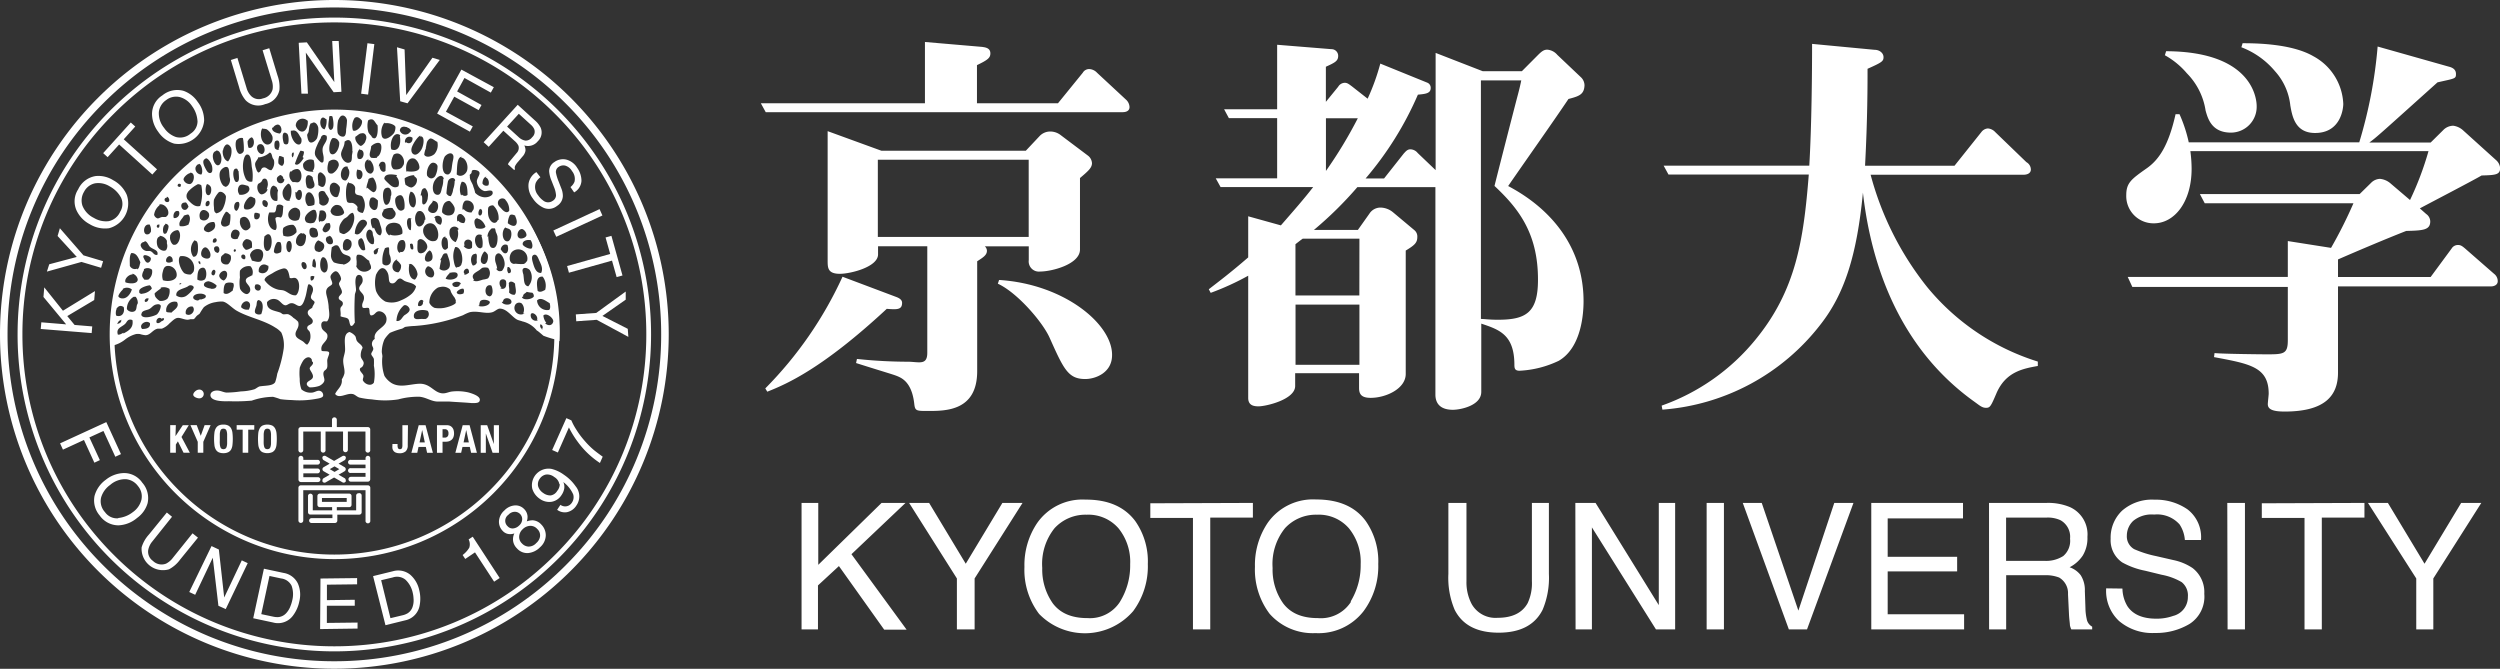 <svg xmlns="http://www.w3.org/2000/svg" viewBox="0 0 341.21 91.28"><rect x="0" y="0" width="341.21" height="91.28" fill="#333333" stroke="none"/><defs><style>.cls-1{isolation:isolate}.cls-2,.cls-4{fill:#fff}.cls-3{mix-blend-mode:multiply}.cls-4{fill-rule:evenodd}</style></defs><title>ベクトルスマートオブジェクト11</title><g class="cls-1"><g id="レイヤー_1" data-name="レイヤー 1"><path class="cls-2" d="M236 439.74h2.28v8.45l8.64-8.45h3.27l-7.38 7 7.53 10.3h-3.06l-6.18-8.68-2.86 2.64v6H236zm14.68 0h2.73l5 8.3 5-8.3h2.75l-6.54 10.31V457h-2.42v-6.95zm30.86 2.47a9.57 9.57 0 0 1 1.72 5.87 10.27 10.27 0 0 1-2 6.43 8.71 8.71 0 0 1-12.84.38 9.92 9.92 0 0 1-2-6.41 10.24 10.24 0 0 1 1.74-6 7.53 7.53 0 0 1 6.6-3.19q4.57-.02 6.78 2.92zm-2.07 11a9.39 9.39 0 0 0 1.38-5.1 7.26 7.26 0 0 0-1.59-4.9 5.44 5.44 0 0 0-4.35-1.86 5.72 5.72 0 0 0-4.38 1.84 7.79 7.79 0 0 0-1.68 5.43 8 8 0 0 0 1.45 4.84c1 1.32 2.54 2 4.71 2a4.88 4.88 0 0 0 4.46-2.24zm18.13-13.47v2h-5.82V457h-2.36v-15.21h-5.82v-2zm15.4 2.47a9.57 9.57 0 0 1 1.71 5.87 10.27 10.27 0 0 1-2 6.43 7.77 7.77 0 0 1-6.56 3 7.86 7.86 0 0 1-6.27-2.64 10 10 0 0 1-2-6.41 10.29 10.29 0 0 1 1.74-6 7.55 7.55 0 0 1 6.61-3.19q4.61 0 6.77 2.94zm-2.07 11a9.46 9.46 0 0 0 1.38-5.1 7.26 7.26 0 0 0-1.6-4.9 5.43 5.43 0 0 0-4.35-1.86 5.72 5.72 0 0 0-4.38 1.84 7.79 7.79 0 0 0-1.69 5.43 7.92 7.92 0 0 0 1.45 4.84c1 1.32 2.54 2 4.71 2a4.88 4.88 0 0 0 4.55-2.24zm15.82-13.47v10.67a6.33 6.33 0 0 0 .71 3.13 3.73 3.73 0 0 0 3.55 1.88c2 0 3.36-.68 4.09-2a6.37 6.37 0 0 0 .58-3v-10.68H338v9.69a11.23 11.23 0 0 1-.86 4.9q-1.58 3.12-6 3.12t-6-3.12a11.22 11.22 0 0 1-.86-4.9v-9.69zm14.86 0h2.76l8.63 13.95v-13.95h2.23V457h-2.62l-8.74-13.92V457h-2.23zm17.92 0h2.36V457h-2.36zm7.52 0l5 14.7 4.9-14.7h2.62L373.23 457h-2.48l-6.29-17.26zm14.95 0h12.52v2.11h-10.28v5.24h9.48v2h-9.48v5.85h10.43V457H382zm16.07 0h7.85a7.69 7.69 0 0 1 3.19.57 4.08 4.08 0 0 1 2.39 4.07 4.57 4.57 0 0 1-.64 2.55 4.77 4.77 0 0 1-1.79 1.59 3.28 3.28 0 0 1 1.51 1.08 3.77 3.77 0 0 1 .57 2.17l.08 2.33a7.2 7.2 0 0 0 .17 1.47 1.46 1.46 0 0 0 .75 1.06v.37h-2.85a2.34 2.34 0 0 1-.19-.57c0-.24-.08-.7-.12-1.36l-.14-2.88a2.46 2.46 0 0 0-1.22-2.27 5.09 5.09 0 0 0-2.05-.31h-5.17V457h-2.33zm7.6 7.91a4.34 4.34 0 0 0 2.53-.66 2.72 2.72 0 0 0 .93-2.37 2.58 2.58 0 0 0-1.31-2.52 4.13 4.13 0 0 0-1.86-.36h-5.56v5.91zm10.61 3.78a4.81 4.81 0 0 0 .67 2.39c.74 1.14 2.07 1.72 3.95 1.72a6.73 6.73 0 0 0 2.31-.38 2.64 2.64 0 0 0 2-2.61 2.31 2.31 0 0 0-.85-2 8.45 8.45 0 0 0-2.71-1l-2.25-.55a10.59 10.59 0 0 1-3.15-1.14 3.65 3.65 0 0 1-1.58-3.23 5.06 5.06 0 0 1 1.56-3.83 6.19 6.19 0 0 1 4.44-1.5 7.58 7.58 0 0 1 4.49 1.32 4.77 4.77 0 0 1 1.84 4.18h-2.2a4.44 4.44 0 0 0-.72-2.12 4.09 4.09 0 0 0-3.48-1.35 3.94 3.94 0 0 0-2.86.87 2.79 2.79 0 0 0-.86 2 2 2 0 0 0 1 1.85 14.72 14.72 0 0 0 3 .95l2.35.54a7.35 7.35 0 0 1 2.62 1.09 4.14 4.14 0 0 1 1.6 3.52 4.42 4.42 0 0 1-2 4.1 8.89 8.89 0 0 1-4.73 1.24 7 7 0 0 1-4.91-1.64 5.61 5.61 0 0 1-1.75-4.45zm14.31-11.69H433V457h-2.37zm18.72 0v2h-5.82V457h-2.36v-15.21h-5.83v-2zm.48 0h2.72l5 8.3 5-8.3h2.75l-6.55 10.31V457h-2.33v-6.95z" transform="translate(-126.6 -371.1)"/><g class="cls-3"><path class="cls-2" d="M279.84 386.41h-48.73l-.67-1.22h22.4v-8.36l7.81.67c.33.06 1.12.1 1.12.88 0 .61-.33.89-1.83 1.61v5.2H271l3.38-4.16a1 1 0 0 1 .95-.5 1.55 1.55 0 0 1 1 .5l3.94 3.66a1.43 1.43 0 0 1 .49 1c.02.55-.47.72-.92.72zm-32.21 26.84c-8.76 8.14-13.65 10.26-16.31 11.31l-.27-.45a52.91 52.91 0 0 0 10.54-15.24l7.36 2.77c.28.11.77.33.77.78.01.95-.65.95-2.09.83zM274 395.4v9.76c0 2-3.83 3-5.44 3a1.39 1.39 0 0 1-1.55-1.56v-1.88h-6a.82.82 0 0 1 .29.61c0 .6-.56.93-1.33 1.43v15c0 5.43-4.28 5.43-6.71 5.43-1.61 0-1.77 0-1.88-1-.23-2-.95-3.1-2-3.61-.66-.33-1.22-.43-5.94-1.93l.12-.56a66.67 66.67 0 0 0 6.93.38c1.5 0 2.67.56 2.67-1.22v-14.54h-6.72v1.11c0 1.72-3.76 2.65-5.21 2.65-1.67 0-1.67-.83-1.67-1.83V389l7.33 2.67h19.72l1.88-2a2 2 0 0 1 1.5-.62 2.33 2.33 0 0 1 1.39.5l3.76 2.83a1.4 1.4 0 0 1 .5 1c-.02.62-.46 1.02-1.64 2.02zm-7-2.5h-20.59v10.54H267zm7.71 29.93c-2.33 0-2.94-1.37-4.83-5.58-.94-2.16-4.43-6.21-7.09-7.43l.17-.51c8.87.56 15.42 6 15.42 10.21.03 2.48-2.31 3.31-3.64 3.31zm65.96-38.22c-2.23 3.32-5.94 8.55-8.23 11.88 6.27 3.32 10.29 8.71 10.29 15.73 0 1.63-.27 6.31-3.38 8.12a13.91 13.91 0 0 1-5.35 1.36c-.71 0-.71-.39-.71-.93-.05-4-2.07-4.68-4.52-5.5v9.31c0 1.9-2.88 2.45-3.87 2.45-1.85 0-2.39-1-2.39-2.07v-28.32h-10.65a50.83 50.83 0 0 1-5.93 5.84h6l1.58-2.23a1.79 1.79 0 0 1 1.51-.82 2.76 2.76 0 0 1 1.7.64l2.94 2.46a1.12 1.12 0 0 1 .38.93c0 .81-.44 1.14-1.58 1.84v16.84c0 2-2.68 3.26-4.78 3.26-1.26 0-1.59-.49-1.59-1.36v-2h-8.72v1.74c0 1.86-4 2.78-5 2.78-.71 0-1.41-.16-1.41-1.15v-16.68a36.14 36.14 0 0 1-5.12 2.34l-.26-.49c1.18-.92 2.88-2.18 5.38-4.35v-5.61l4.46 1.24c1.74-2 3.1-3.54 4.41-5.23h-12.64l-.66-1.19h8.38v-8.22h-6.59l-.65-1.21h7.24v-8.8l7.4.6a.91.91 0 0 1 .93.92c0 .71-.48.93-1.68 1.48V385l1.68-2.06a1.08 1.08 0 0 1 .88-.54c.37 0 .55.16 1 .49l2.14 1.68a29.82 29.82 0 0 0 1.73-4.79l6.43 2.61a.75.75 0 0 1 .45.71c0 .76-.72.82-1.75.92a45.06 45.06 0 0 1-7.14 11.44h2.52l2.71-3.43c.22-.22.45-.55.88-.55a1.31 1.31 0 0 1 1 .5l2.45 2.34v-16l6.43 2.5h5.34l2.22-2.23c.54-.54.83-.71 1.26-.71a2 2 0 0 1 1.36.71l3.27 3.1a1.55 1.55 0 0 1 .44 1.09c-.07 1.22-.73 1.45-2.19 1.83zm-28.53 19.06h-7.73c-.38.27-.44.32-1 .76v7h8.72zm0 9h-8.72v8.22h8.72zm-4.57-25.43v7.19a60.07 60.07 0 0 0 4.35-7.19zm23 9.26c.49-2 2.67-10.47 3.11-12.15.27-1 .43-1.68.55-2.28h-5.51v32.56c.44 0 1.15.11 2.3.11 3.8 0 5.49-.92 5.49-5.44.02-6.5-2.81-9.88-5.92-12.81zm68.52 28.26c-.77 1.81-.88 2-1.43 2s-.87-.32-1.64-.87c-10-7.17-14-18.27-15.16-28.5-.83 8.59-2.52 13.83-5.79 18a30.07 30.07 0 0 1-21.58 11.62l-.1-.55a28.93 28.93 0 0 0 12.8-9c5.53-6.74 6.57-13.56 7.28-22.54h-19.15l-.66-1.21h19.88c.32-5.47.38-12.63.38-16.62l8.54.81c.66 0 1.21.44 1.21 1s-.21.71-2.18 1.59c0 2.14 0 6.88-.34 13.23h12.21l3.67-4.6a1.21 1.21 0 0 1 .88-.49 1.52 1.52 0 0 1 1 .49l4.26 4.11a1.17 1.17 0 0 1 .61 1c0 .55-.54.72-1 .72h-20.87a41.75 41.75 0 0 0 7.71 15.32 31.77 31.77 0 0 0 15.11 10.18v.6c-2.08.37-4.38.82-5.64 3.71zm66.21-29.71c-1.32.77-7.23 3.84-8.43 4.49l.87.77a1.27 1.27 0 0 1 .55 1c0 1.2-1 1.25-3.28 1.31-2.57 1-6.8 2.79-9.31 3.89v2.4h12.64l2.86-3.88a1 1 0 0 1 .92-.49c.33 0 .55.16.94.49l3.95 3.45a1.24 1.24 0 0 1 .49 1c0 .5-.49.71-.92.71H445.7v11.77c0 3.17-1.81 5.31-7.28 5.31-1.54 0-2.3-.27-2.3-1 0-.27.12-1.25.12-1.43 0-3.66-2.57-4.08-7.46-5l.07-.55c1.26.12 6.56.17 7 .17 2.4 0 3 0 3-1.91v-7.29h-21.22l-.63-1.36h21.85V404l5.9.93a61.36 61.36 0 0 0 3.06-6.09h-20.3l-.66-1.25h21.8l1.57-1.54a1.79 1.79 0 0 1 1.2-.54 2.58 2.58 0 0 1 1.48.65l2.63 2.24a41.77 41.77 0 0 0 2.52-6.67h-32.5a18.65 18.65 0 0 1 .17 2.4c0 4.55-2.35 7.45-5.15 7.45a3.72 3.72 0 0 1-3.77-3.84c0-1.69.7-2.19 2.78-3.66 1.72-1.2 3-3.17 3.95-7.39h.54a19.48 19.48 0 0 1 1.26 3.84h23.27a63 63 0 0 0 2.51-13.08l9.69 2.74c.44.11 1 .33 1 1s-.1.6-2.52 1.15c-8.16 7.33-8.26 7.44-9.3 8.21h8.37l1.71-1.69a1.93 1.93 0 0 1 1.37-.6 2.49 2.49 0 0 1 1.31.6l4.54 4.1a1.62 1.62 0 0 1 .55 1.09c-.02.9-.62.95-2.53 1zm-34.21-5.85c-2.68 0-3.17-2-3.46-3a9.21 9.21 0 0 0-2.56-5.1 10.81 10.81 0 0 0-3-2.46l.17-.55c12.36.05 12.36 7.12 12.36 7.5a3.52 3.52 0 0 1-3.51 3.61zm11.49.05c-2.69 0-3.12-2.19-3.39-3.77a8.24 8.24 0 0 0-2.08-4.65 11.16 11.16 0 0 0-4.6-3.28l.17-.55c1.81 0 6.68.06 9.63 1.76a7.74 7.74 0 0 1 4.11 6.52c0 .64-.34 3.97-3.84 3.97z" transform="translate(-126.6 -371.1)"/></g><path class="cls-2" d="M176.82 429.39h-4.25v-1a.33.33 0 0 0-.66 0v1h-4.25a.33.33 0 0 0-.33.33v2.82a.33.33 0 0 0 .33.33.33.33 0 0 0 .33-.33V430h2.39v2.49a.33.33 0 1 0 .65 0V430h2.39v2.49a.33.33 0 0 0 .33.33.33.33 0 0 0 .33-.33V430h2.4v2.49a.33.33 0 1 0 .65 0v-2.82a.33.33 0 0 0-.31-.28zm0 7.95h-9.16a.33.33 0 0 0-.33.33v4.47a.33.33 0 0 0 .33.33.33.33 0 0 0 .33-.33V438h8.5v4.14a.33.33 0 1 0 .65 0v-4.47a.33.33 0 0 0-.32-.33zm0-4.03a.33.33 0 0 0-.33.33v.22h-2a.33.33 0 1 0 0 .65h2v.49h-2a.33.33 0 1 0 0 .65h2v.53h-2a.33.33 0 0 0 0 .66h2.31a.33.33 0 0 0 .33-.33v-2.92a.33.33 0 0 0-.31-.28zm-9.16 3.58H170a.33.33 0 0 0 0-.66h-2v-.53h2a.33.33 0 0 0 0-.65h-2v-.54h2a.33.33 0 0 0 0-.65h-2v-.22a.33.33 0 0 0-.33-.33.33.33 0 0 0-.33.33v2.92a.33.33 0 0 0 .32.33z" transform="translate(-126.6 -371.1)"/><path class="cls-2" d="M175.54 438.42a.32.32 0 0 0-.33.33v2h-2.64v-.43h1.68a.32.32 0 0 0 .33-.33v-1.19a.32.32 0 0 0-.33-.33h-4a.33.33 0 0 0-.33.33v1.19a.33.33 0 0 0 .33.33h1.68v.43h-2.64v-2a.33.33 0 0 0-.65 0V441a.32.32 0 0 0 .33.33h3v.49h-2.85a.33.33 0 0 0-.33.33.33.33 0 0 0 .33.33h3.19a.33.33 0 0 0 .33-.33v-.81h3a.32.32 0 0 0 .32-.33v-2.28a.32.32 0 0 0-.42-.31zm-5 .65h3.38v.53h-3.38zm.07-2.43a.38.38 0 0 0 0 .17.32.32 0 0 0 .45.12l1.14-.66 1.14.66a.33.33 0 0 0 .45-.12.31.31 0 0 0 0-.17.33.33 0 0 0-.16-.28l-.82-.47.82-.47a.34.34 0 0 0 .16-.28.33.33 0 0 0-.16-.28l-.82-.48.82-.47a.33.33 0 0 0 .16-.28.28.28 0 0 0 0-.16.33.33 0 0 0-.45-.12l-1.14.66-1.14-.66a.33.33 0 0 0-.45.12.34.34 0 0 0 0 .16.33.33 0 0 0 .17.28l.81.47-.81.48a.31.31 0 0 0-.17.28.32.32 0 0 0 .17.28l.81.47-.81.47a.33.33 0 0 0-.17.28zm1-1.51l.65-.38.65.38-.65.38z" transform="translate(-126.6 -371.1)"/><path class="cls-4" d="M153.7 424.28a.6.6 0 1 1 .11 1.19c-.29 0-.77-.18-.83-.45s.36-.7.72-.74z" transform="translate(-126.6 -371.1)"/><path class="cls-4" d="M172.37 386.29c-17 0-30.71 14-30.71 31.33 0 .22.09.46.09.68l.34-.06a4.34 4.34 0 0 0 1.56-.78 4.08 4.08 0 0 1 1.52-.77 2.19 2.19 0 0 1 .52 0 3.88 3.88 0 0 0 .76.16c.68 0 1-.76 1.67-.89h.56a2.76 2.76 0 0 0 1.07-.74c.34-.28.69-.68 1.08-.73s.91.25 1.39.25a2 2 0 0 0 .4-.08 3.63 3.63 0 0 0 .4 0c.17-.07.23-.23.4-.41s.33-.23.44-.36a8.3 8.3 0 0 1 .56-.86 3.29 3.29 0 0 1 1.6-.69 3.8 3.8 0 0 1 1-.08c.58.1 1.26.88 1.84 1.22 1.58.93 3.69 1.28 5.3 2.32a3.13 3.13 0 0 1 .84.69 4.2 4.2 0 0 1 .32 2.2 17.1 17.1 0 0 1-.88 3.42 6.89 6.89 0 0 1-.28 1.14c-.3.51-1.21.46-2 .57-.28 0-.58.31-.84.41a7.2 7.2 0 0 1-1.84.29 14.54 14.54 0 0 1-1.91.16c-.42 0-.83-.27-1.32-.28s-.92.21-.93.62c0 .78 1.41.88 2.52.84a25.19 25.19 0 0 0 3.12-.08 9.15 9.15 0 0 1 2.91-.52 9.37 9.37 0 0 1 1 .32 13.84 13.84 0 0 0 1.56.12 12.35 12.35 0 0 0 3.07-.12c.46-.08 1.12-.15 1.2-.45a.6.6 0 0 0-.48-.69c-.35-.06-.64.2-1 .24a1.91 1.91 0 0 1-1.48-.44 3.86 3.86 0 0 1-.23-1.43 7.44 7.44 0 0 1 0-1.51 4.59 4.59 0 0 1 .44-.93c.25-.41.86-.79 1.2-.21 0 0 0 .18.06.28s.12.06.11.19c0 .32-.44.5-.45.75s.51.74.44 1.18-.83.51-.84.94c0 .24.28.41.4.47a3.89 3.89 0 0 0 1.28-.19c.27-.11.67-.41.72-.73s-.2-.71-.12-1.09.42-.32.51-.74c.05-.21 0-.67 0-.94.06-.46.36-.88.24-1.1s-.79-.09-1-.2c-.28-1 .86-1.19.79-2.08 0-.45-.67-.61-.79-1.09-.07-.27-.1-.61.12-.78s.48 0 .64-.09c.36-.48.31-1 .2-1.83 0-.35-.07-.71-.12-1-.1-.58-.35-1.06-.16-1.51s.71-.5.76-.78-.28-.7-.23-1 .52-.73.72-.7.33.15.48.41a1.41 1.41 0 0 1 .24.61c0 .26-.27.45-.28.69s.42.8.4 1.14-.46.47-.44.81.52.32.56.69-.26.43-.32.69.08.63 0 1.1c.29.16.74.14 1 .33s.19.79.44 1c.3 0 .36-.29.52-.45a33.48 33.48 0 0 1 0-3.75c0-.23.15-.46.16-.69 0-.38-.1-.77-.08-1.26s.17-.84.51-.82.49.41.48.74c0 .52-.48.7-.48 1.1s.56.67.64 1.1c.12.66-.35.84-.2 1.46.17.26.62 0 .88.13.18.31 0 .79.28 1 .58 0 .58-.54 1.12-.57a1.07 1.07 0 0 1 1 1.26c-.1 1-1.85 1.31-1.59 2.52a.79.79 0 0 0-.32 1 1.05 1.05 0 0 1 .12.33c0 .28-.29.53-.28.73s.31.44.36.69a7.57 7.57 0 0 1 0 .89 6.4 6.4 0 0 1 0 2.32c-.41.59-1.29.19-1.51-.33 0-.3.11-.36.08-.61s-.5-.59-.48-.86.21-.22.32-.36a.85.85 0 0 0 .2-.49c0-.33-.34-.55-.4-.93a2 2 0 0 1 .25-1.15c-.08-.46-.59-.62-.8-1-.1-.19-.09-.43-.2-.61a1.87 1.87 0 0 0-.79-.57c-.89.26-.59 1.46-.6 2.4 0 .45-.2.9-.25 1.34-.06.7.24 1.32.16 1.91a2.44 2.44 0 0 1-.36.81c.12.94-.62 1.34-.91 2 .53.71 1.54-.12 2.31 0 .34 0 .63.38 1 .49a11.12 11.12 0 0 0 1.71.25 11.76 11.76 0 0 0 3.6 0 10.18 10.18 0 0 1 2.91-.36c.89.09 1.54.6 2.35.65h1.64c1 .08 2.06.12 3.07.21.56 0 1.15.06 1.16-.45s-1-.84-1.56-1a6.72 6.72 0 0 0-2.28-.12c-.54.08-.94.36-1.55.2-1-.25-1.5-1.37-3-1.26-1.31.09-2.5.56-3.63-.08a3.08 3.08 0 0 1-1-1 6.17 6.17 0 0 1-.28-2.65c0-.24-.09-.47-.08-.7a4.48 4.48 0 0 1 .36-1.63 4.54 4.54 0 0 1 .75-.89 12 12 0 0 1 1.64-.57c.18-.06.32-.21.48-.25a10.12 10.12 0 0 1 1.24-.12 22.84 22.84 0 0 0 6.62-1.47 5.55 5.55 0 0 1 .92-.41c1.09-.24 2.16.28 3.08 0 .35-.1.68-.47 1-.49 1 0 1.66 1.14 2.39 1.51.23.11.5.15.72.24a3.53 3.53 0 0 1 2 1.29c-.12-.2.84.65.85.66a12.11 12.11 0 0 0 2 .59l.2.17c.89-17.92-15.31-31.39-30.59-31.39zm29.17 27.11a1.38 1.38 0 0 1-1.64-1.3c.55-.53 1.28.16 1.72.37.08.31.14.74-.08.94zm-.56-2.72c-.26.12-.65.4-1 .12-.11-.82-.3-2 .68-1.95a2 2 0 0 1 .34 1.83zm-1.48-4.81c.34-.07.51.34.64.65.22.53.64 1.16.32 1.83-.66.05-.91-.66-1.08-1.22s-.32-1.13.12-1.26zm-.48-2c.17.23.39.86.12 1.15-.34.11-1.15-.31-1.2-.57-.07-.45.55-.68 1.06-.57zm-3 5.95c.13-.45.61-.3.88 0 0 .48.29 1.21-.07 1.51a.86.86 0 0 1-.76-.33c.11-.45-.07-.84 0-1.17zm-.16-5.25c.16.35.12 1-.2 1.09s-.52-.26-.72-.53c.06-.44.47-.86.97-.55zm-.31-2.44c.21.17.6.13.76.45.22.48 0 1.44-.44 1.46-.76.04-.87-1.49-.28-1.91zm.28 5.49c.3-.4.88.8.16.77a.84.84 0 0 1-.12-.76zm1.19-.53c-.13 0-.32.06-.4 0-.66-.18-.53-1.31-.08-1.67a1.25 1.25 0 0 1 2 1.3c-.13.12-.22.34-.48.41a5.63 5.63 0 0 1-1-.03zm1.88.86a1.86 1.86 0 0 1-.2 2.23c-.65-.11-.55-.84-.67-1.63a2.22 2.22 0 0 1-.12-.57c.09-.55.82-.27 1.03.02zm-1.24-5.57a.59.59 0 0 1 .28 0 1 1 0 0 1 .52.78c0 .34-.57.55-.88.48-.58-.17-.35-1.12.13-1.26zm-.76-1.83c.14.33.37.85.12 1.22s-.86 0-1.11-.2a2.44 2.44 0 0 1 .28-1.1c.25-.19.57-.01.76.07zm-1.35-2.2a2 2 0 0 1 .55 1.5c-.28.46-.78.06-1-.2s-.49-.46-.52-.69a.61.61 0 0 1 1.01-.61zm-1 2.77c-.35.83-1.19.23-1.32-.69a3.68 3.68 0 0 1 0-.94c.07-.27.41-.38.68-.36a2.34 2.34 0 0 1 .73 1.99zm-10 0c0 .43-.37.92-.76.89s-.6-.76-.52-1.34a1.36 1.36 0 0 1 .32-.69c.69-.37 1.09.56 1.07 1.1zm-.56-3.34c.15-.4.07-1 .64-1a1.35 1.35 0 0 1 .36 1.22c0 .49-.32 1.05-.6 1-.34-.06-.01-1-.29-1.26zm-1.44-.49c.74-.22 1.12 1.67.52 2.12-.8 0-.8-1.61-.41-2.16zm.36 7.86h-.08c-.27-.06-.23-.45-.28-.73.08-.05.26-.13.36 0a1.28 1.28 0 0 1 .09.68zm-.84-10.62c-.2-1 .27-2.1 1.16-1.75a1.53 1.53 0 0 1 .6 1c.17.73-.9.81-1.65.7zm1 .53c.15.18.39.28.44.53a1.09 1.09 0 0 1-.72 1.1c-.33 0-.56-.2-.84-.37a3.16 3.16 0 0 1-.12-.89 2.6 2.6 0 0 1 1.39-.43zm-.4 5.94a6.24 6.24 0 0 1 0 1.51c-.58.1-.86-2.21.15-1.51zm-.36 6.19a.53.53 0 0 1 .52 0 2 2 0 0 1 .76 1.34 1.24 1.24 0 0 1-.36.73c-.8-.07-.93-1.26-.76-2.12zm2 5.08a.47.47 0 0 1-.64.57c-.11-.55.44-1.12.75-.61zm-.2-6.6c-.73.06-.51-.9-.52-1.62.35-.79 1.3.1 1.32.65.09.3-.36.91-.69.93zm1-.36s.08-.06.16 0c.26.07.46.75.32 1.14s-1 .61-1-.08a1.41 1.41 0 0 1 .67-1.11zm-.12 2.12a1.05 1.05 0 0 1 .87 1c0 .2-.1.48-.31.53a.83.83 0 0 1-.56-1.51zm.79-3.42c-.6.11-1.43-.66-1.43-1.38a1 1 0 0 1 1-1.06.9.9 0 0 1 .72.44c.41.52.56 1.82-.14 1.99zm-.23-5.49a.77.77 0 0 1 .72.25c.29.46.05 1.28-.4 1.38a.73.73 0 0 1-.83-.37c-.04-.66.56-.86.66-1.31zm.31 2.36c.1-.44.82-.44 1 0a1 1 0 0 1-.12.89.83.83 0 0 1-.74-.94zm2.2-.4a1.07 1.07 0 0 1-1.12-.41 2.19 2.19 0 0 1 .28-1.18.9.9 0 0 1 .64-.37c.16 0 .25.11.4.29a1.65 1.65 0 0 1 .28.41c.28.42.05 1.1-.33 1.21zm1 2a2 2 0 0 1-.28 1.67 1.36 1.36 0 0 1-.83-1.43.67.67 0 0 1 1.26-.34zm-1.76 1c.5.06.43.81.44 1.46-.17.13-.22.24-.4.25-.63-.05-.67-1.89.11-1.79zm-.64 3.17a3.37 3.37 0 0 1 .24-.45c.16-.34.23-.62.72-.49.15.5.63 1.49.24 2a.88.88 0 0 1-1.27.08 11.67 11.67 0 0 1 .23-1.22zm1.24 1.71c.52-.12 1.2-.22 1.16.32s-1.12.74-1.64.45c.2-.45.45-.61.63-.85zm1.44 1.58c0 .43-1.06.49-1-.12.31-.4 1.14-.31 1.15.04zm-.44-2.31c-.2-.05-.32-.6-.37-.94a3 3 0 0 1 .2-1.87c.81-.12 1.18 1.66.84 2.33.05.1-.29.45-.52.4zm.12-6.31c-.15-.71.06-1.08.52-1a1.18 1.18 0 0 1 .56.65.79.79 0 0 1-.16.57.89.89 0 0 1-.77-.3zm.72-1.59c-.09-.51.11-1.28.52-1.26a.92.92 0 0 1 1 1.05c0 .24-.2.31-.28.57a1.25 1.25 0 0 1-1.09-.44zm2 1.22c.52 0 1 .65 1.12 1.1-.24.33-.87.32-1.28.17-.24-.43-.46-1.32.26-1.35zm.36-1.3c.45-.14.37.9 0 .86s-.17-.86.1-.94zm.2 3.63a2.91 2.91 0 0 1 .12 1.58c-.1 0-.16.11-.2.12-.94.12-1.22-2.35.18-1.79zm.39 2.16h.12a1.37 1.37 0 0 1 .36.41c.12.66-.17 1.54-.72 1.22s.02-1.54.35-1.72zm.44-2a1.49 1.49 0 0 1 .6-1.18h.36c.13 0 .13.33.2.53a3.07 3.07 0 0 1 .2.53c.08.7-.09 1.87-.8 1.58-.18-.07-.27-.33-.36-.69a4.89 4.89 0 0 1-.09-.89zm-.28-8.1c.36 0 .6.65.4 1.05a.61.61 0 0 1-.8-.24c-.01-.42.2-.94.55-.93zm-2.2-.25c.05-.19.19-.21.28-.36s0-.34.2-.41.83 0 .91.33-.34.78-.36 1.18a1.49 1.49 0 0 0 1 1.34c.35.07.71-.18 1.08 0 .34.52-.37.87-1 .86a1.92 1.92 0 0 1-1.31-.62 4.83 4.83 0 0 0-.24-.81c-.13-.6-.62-.97-.45-1.6zm-1.12 2.69a2.26 2.26 0 0 1 .09-1.87c.74-.05.79 1 .79 1.79a.53.53 0 0 1-.76-.05zm0-5.17c.55 0 1 .9.84 1.67-.09.56-.87 1.12-1.44.62.07-.9-.01-2.35.68-2.41zm-.88 3.22a3.25 3.25 0 0 1-.2 1.1 2.22 2.22 0 0 1-.32.94c-.35 0-.47-.18-.6-.37a13 13 0 0 1 .2-1.59c.11-.53.88-.73 1-.21zm-1.36-3.34c.22-.32.91-.75 1.16-.2.12.28-.06.74-.12 1.18-.11.66-.07 1.19-.52 1.43-1.02.17-.95-1.79-.44-2.54zm-.2 3.1a2.92 2.92 0 0 1-.16 1.1c-.11.4-.14 1-.6 1-.71 0-.8-1.1-.48-1.79.33-.65 1.05-1.17 1.32-.44zm-1.2-.33c-.33.31-.74.22-1-.2-.14-.73.3-1.69.76-1.75a.63.63 0 0 1 .67.45 3 3 0 0 1-.32 1.37zm-1.2-3.91c.09-.3.11-.68.2-.89a1 1 0 0 1 .4-.45c.34-.07.65.32 1 .45a1.87 1.87 0 0 1-.4 1.67c-.41.36-1.15.54-1.39.08a3.15 3.15 0 0 1 .28-.99zm-.8-1.62c.76-.19.55 1.2.24 1.75-.2.37-.57.74-.88.73s-.59-.34-.48-.86.85-1.67 1.23-1.75zm-2 .89c-.15-.69.48-1.08 1-.73.11.52-.37 1.02-.89.6zm.68-1.51a.78.78 0 0 1-1.4-.2c.09-.91 1.46-.46 1.54.09zm-5.07 13.18a2 2 0 0 1-.28-1.22.67.67 0 0 1 1.07.08 3.19 3.19 0 0 1 .2.61c.13.39.4 1.05 0 1.47-.49-.11-.58-.51-.85-1.06zm.68 2.86a.76.76 0 0 1-.24.65h-.24a.65.65 0 0 1-.08-.45c.25-.27.49-.44.7-.35zm-1-7c.36-.29.72.05 1 .32 0 .6 0 1.28-.48 1.3-.29 0-.63-.37-.67-.65a1.42 1.42 0 0 1 .25-1.12zm-.56-1.31c0-.57.22-.84.28-1.3a1 1 0 0 1 .6-.2c.39.33.83 1.8.08 2-.3-.1-.58-.41-.86-.62zm1.68-3c0-.35.24-.76.64-.65s.27.7.28 1.22c-.32.37-.82-.06-.82-.7zm3.27-.08c-.15.39-.71.54-1.24.44-.55-.42-.31-1.44 0-2 .91-.59 1.67.64 1.34 1.43zm.12 5.94c-.77.63-1.3-.87-1.12-1.51a.76.76 0 0 1 .64-.45c.51-.06.7 1.16.58 1.83zm-1-4.52a1.3 1.3 0 0 1 .28 1.35c-.57.35-1-.06-1.36-.41-.18-.17-.55-.5-.56-.65.07-.76 1.19-.57 1.74-.47zm-.76 2.69c0 .43-.2 1.23-.64 1.18s-.66-2.13 0-2.28c.46-.23.8.23.71.97zm-1 1.87a2 2 0 0 1 1.24-.25c.18.34.45.49.43.85a.87.87 0 0 1-.64.69c-.46.09-1.12-.21-1.2-.57s.24-.56.24-.85zm.16 5.29a.82.82 0 0 1 .56-.17c.13.21 0 .6.12 1a1.8 1.8 0 0 1 .16.94.63.63 0 0 1-1.12.28 3.85 3.85 0 0 1 .38-2.18zm.64-1.79a1.13 1.13 0 0 1-.48-1 .92.92 0 0 1 .75-.69 1.46 1.46 0 0 1 1.12.16 1.54 1.54 0 0 1 .4 1.23c-.04.23-1.18.44-1.69.17zm1 3.37a2 2 0 0 1 .6.66 1.12 1.12 0 0 1-.36 1c-1.14-.05-.97-1.45-.14-1.79zm.44-1c-.56-.21-.42-1.67.24-1.75h.08c.69-.12.56 1.9-.22 1.61zm0-15.91c.2.9-.08 2.21-1.16 1.79-.29-1 .35-2.59 1.22-1.93zm-2.12-1.79a1.47 1.47 0 0 1 .28 0c.31-.05 1.16.18 1.24.52a1.63 1.63 0 0 1-.16.77c-.17.33-1.35 1.34-1.68.53a2.17 2.17 0 0 1 .38-1.96zm-1 4.72a2.38 2.38 0 0 1-.8 0c-.44-.39 0-.93 0-1.55.23-.28.87-.65 1.23-.4s.13 1.64-.4 1.81zm-1.2-5.08a.62.62 0 0 1 .48-.16c.35 0 .54.6.8.81.08.72 0 2.2-.72 1.67-.08-.06-.07-.14-.16-.25a1.92 1.92 0 0 1-.36-.45 3 3 0 0 1-.01-1.77zm0 5.45c.1 0 .16-.05.28 0a1.72 1.72 0 0 1 .48 1.22.7.7 0 0 1-.36.57c-.87.11-1.25-1.79-.33-1.94zm-5.71 8.63a.74.74 0 0 1 .44-.08.85.85 0 0 1-.56 1.26.41.41 0 0 1-.4-.41 2.39 2.39 0 0 1 .59-.92zm-.92-.2c-.29-.41 0-1.06 0-1.55a.71.71 0 0 1 .6 0c.56.32.35 1.66-.53 1.4zm1.48-5.09c.37-.61 1-.21 1.28.29a1.82 1.82 0 0 1-.12.89c-.07.23-.09.44-.32.49-.77.05-1.19-1.12-.77-1.82zm0 3.75a1.1 1.1 0 0 1 .67-1 1 1 0 0 1 .72.12 1.89 1.89 0 0 1 .48.86c-.02.6-1.75.79-1.83-.13zm2.35-6.07c.46.44.16 1.42-.24 1.71-1.14.09-.72-2.27.28-1.86zm.16 2.07a.85.85 0 0 1 .83.49c.12.32-.07.65.08.93s.66.19.92.41a2.13 2.13 0 0 1 .08 2.24c-.27 0-.64-.15-.72-.37s0-.28 0-.44a1.28 1.28 0 0 0-.6-.53c-.24-.08-.49.05-.76-.12s-.38-2.6.21-2.75zm1.19-1.79a.33.33 0 0 1 .24 0c.79.13.39 1.65-.24 1.18-.24-.4-.14-1.2.04-1.33zm.28-2.76c.92-.08.57 1.69-.25 1.18a1.27 1.27 0 0 1 .3-1.33zm.76-1.06c-.11.19-.4.52-.6.53s-.9-.71-.72-1.26c.25-.12.49-.44.8-.45.55-.16.87.45.56 1.03zM175 387.2c.36-.27.7 0 1 .36.15.75-.82 1.62-1.23 1.34a2 2 0 0 1 .23-1.7zm-.28 4.52c0 .23-.09.48-.09.69s0 .63-.16.78c-.66.47-1.29-.46-1.32-1s.47-1 .48-1.75c.8-.64 1.1.21 1.06 1.27zm-1.92-4.28c.1-.22.25-.53.52-.57s.58.24.64.65a8.38 8.38 0 0 1-.12 1.22c0 .55-.08.91-.33 1a.74.74 0 0 1-.83-.53 5 5 0 0 1 .09-1.77zm.08 3c.14.64-.38 1.87-1 1.71s-.27-2 .12-2.2a.71.71 0 0 1 .24 0 .76.76 0 0 1 .61.5zm-1.35-3.44a.38.38 0 0 1 .44 0c.06.21.42 1.82-.28 1.83-.5-.29-.16-1.21-.16-1.83zm-.08 6.18c.66-.58 1.44-.22 1.39.49a1.81 1.81 0 0 1-.83 1.09c-.88.24-.79-.89-.56-1.54zm0 4.89c.21.87-.76 1.5-1.28.77.07-.59-.22-1.19 0-1.51a.58.58 0 0 1 .64-.12c.11 0 .21.24.31.41a1.92 1.92 0 0 1 .29.48zm-2.55 4.31c.16-.36.74-.17.92 0 .2.44.4 1.13-.28 1.13-.54.09-.8-.41-.68-1.09zm.6 6.39c0 .3-.1.52-.32.61s-.2-.28-.2-.53a.49.49 0 0 1 .48-.04zm-4.23-5.57a1.77 1.77 0 0 1 0-1 1.93 1.93 0 0 1 1.36-.41 1.11 1.11 0 0 1 .44 1 1.51 1.51 0 0 1-1.84.45zm.8 2.31c-.48 0-.51-1.34-.12-1.5.64-.25.59 1.51.05 1.54zm-1.16-4.72c-.27-.06-.56-.13-.72.08 0 .47.37 1.31 0 1.63-1-.06-1.22-1.59-.84-2.4h.68c.35-.17.18-.69.4-1a.68.68 0 0 1 .84.16c-.09.61.01 1.35-.4 1.57zm.08 4.68c-.3.21-.85.39-1 0-.05-.2.23-1.28.52-1.34a.53.53 0 0 1 .4.08 2.52 2.52 0 0 1 .04 1.3zm-5.74-7.86a1 1 0 0 1 0-1.14c.32-.34.76-.1 1.2 0 .64.68-.45 1.4-1.24 1.18zm-.4 2.24c-.43 0-.43-1.36.32-1.18.28.33-.08 1.22-.36 1.22zm.64 1c.74-.54 1.36.47 1.28 1.26-.3.44-.72.63-1.12.16a1.4 1.4 0 0 1-.21-1.4zm.64 5.49a1.38 1.38 0 0 0-.2.17c-.2-.08-.38-.15-.39-.33-.11-.44.67-.53.54.18zm0-1.18a1 1 0 0 1-.44-.68.89.89 0 0 1 .51-.74.93.93 0 0 1 .68.25c.15.19.11.49.12.9-.28.11-.61.37-.92.29zm2 0c.46.19.46.8.28 1.22-.08.17-.13.35-.28.41-.34.14-.82-.05-1.15-.12-.09-.31-.27-.56-.25-.81a1.07 1.07 0 0 1 1.35-.72zm1-8.22a1 1 0 0 1-.8.69c-.45 0-.78-.88-.52-1.38.07-.13.27-.15.44-.33s.14-.34.31-.41c.44-.15.6.27.6.81a3.34 3.34 0 0 1-.16.61zm0 2.4a.57.57 0 0 1-.72-.57c-.04-.77 1.18-.15.59.55zm-1.12.9c.19.39-.12 1-.64.73a1 1 0 0 1 0-.81.76.76 0 0 1 .51.06zm1.2 7.12a.81.81 0 0 1-1.28.86c-.15-.74.53-1.3 1.15-.88zm-.2-2c-.53-.23-.42-1.3-.32-2 .22-.16.34-.32.56-.29.68.07.55 2.63-.38 2.24zm2.23-11.6a.79.79 0 0 1-.64-.37 2.21 2.21 0 0 1 .12-1c.28 0 .39.12.6.17.03.34.18.93-.21 1.15zm.16 1.79a.49.49 0 0 1-1 .12c-.09-.41.21-.51.44-.69.25.08.43.24.43.52zm-.68-4h-.08a.55.55 0 0 1-.52-.21 1.51 1.51 0 0 1 0-.9.4.4 0 0 1 .36-.16c.3 0 .37.77.11 1.19zm-.56 5c.26.05.25.37.4.53-.18.42 0 1-.12 1.43-1.22.24-1.19-2.12-.44-2.07zm5 1a1.73 1.73 0 0 1 .33 1.5 1.66 1.66 0 0 1-.85.16c-.64-.58-.39-2.21.36-1.8zm.12-2.24c0 .41.37.86.2 1.26a.64.64 0 0 1-1 .08c-.29-.9-.21-2.08.66-1.48zm.12-.77c-.85 0-1.51-.14-1.43-1.06a1.12 1.12 0 0 1 1.43-.53c.08.22.26 1.15-.14 1.45zm-1.35-1.88a3.46 3.46 0 0 1-.48.65c-.2.21-.49.39-.72.16a12.76 12.76 0 0 1 .72-1.75c0-.1.4 0 .52.08a1.7 1.7 0 0 1-.19.73zm-.68 7c.32.29.22 1.06 0 1.42a1 1 0 0 1-1.28-.2c-.55-.88.63-1.76 1.14-1.31zm-.32-2.28c.19-.17.22-.38.44-.36.49 0 .4 1.48-.16 1.38-.46-.15-.39-.68-.42-1.11zm.8 5.61c.24-.14.4.13.52.25 0 .65-.15 1.49-.8 1.46a.66.66 0 0 1-.56-.45 1.29 1.29 0 0 1 .69-1.35zm.44 4c.22.26.26.84-.12.85s-.71-1.15-.03-.95zm.16-5.53a.74.74 0 0 1-.24-.49c0-.51.59-1 1-1.18a.46.46 0 0 1 .44 0 1.51 1.51 0 0 1-.16 1.67 1.21 1.21 0 0 1-1.19-.1zm1.6-5.09c0-.63-.28-1.69.28-1.75.2 0 .6.4.68.65.13.44 0 1.17-.28 1.31s-.6-.2-.83-.31zm1.11-9a2.27 2.27 0 0 1-.26 1.38c-.9-.15-.68-2.17.1-1.45zm0 2.25c.25.68-.43 1.14-.52 1.71s.18 1 .13 1.48c0 .17 0 .44-.17.47s-.25-.07-.35-.16a3 3 0 0 1-.5-.58c-.29-.41-.2-.88.12-1.59a6.44 6.44 0 0 1 .52-1c0-.25.32-.55.61-.39zm-2-1.67c.34-.39.82.13.88.61a3.61 3.61 0 0 1-.16 1.38c-.13.31-.57.67-.88.61s-.41-.5-.48-1c0-.12.12-.28.18-.4.1-.43.06-.91.36-1.26zm-.56-.37c.09.91-.44 1.89-1.23 1.3a1.33 1.33 0 0 1-.4-.61.93.93 0 0 1 1.53-.75zm-2.19 1.38c.55-.23.88.29 1.12.73a3.26 3.26 0 0 1 .2.32c.08.38 0 .77-.32.82-.68.03-1.23-1.29-1.1-1.93zm.2 3.66c-.25 0-.27-.8.07-.69.04.07.01.56-.17.64zm-.28 1.92a1.13 1.13 0 0 1 .88-.37c.65.1.73 1.54.12 1.79-.21.08-.4-.05-.76 0a1.18 1.18 0 0 1-.35-1.48zm-.12 3.91c-.79.3-1.19-.7-1-1.35a2.16 2.16 0 0 1 .72-.93c.6.07.54 1.69.18 2.22zm-.44-9.12c.25.15.3 1.28.08 1.42s-.49 0-.52-.12c-.17-.45-.33-1.73.34-1.36zm-1.92-.78a.88.88 0 0 1 .64-.45c.53 0 .72 1 .28 1.23-.57-.09-1.12-.33-1.02-.83zm-1.36.12a1.57 1.57 0 0 1 .52.08 2.19 2.19 0 0 1 .76.94c.16.6-.17 1.17-.72 1.14-.82-.14-1.05-1.53-.66-2.21zm-.12 2.16c.39.2.52 1.1 0 1.3-.74-.05-1.05-1.46-.09-1.35zm-.4 1.75a2.65 2.65 0 0 0 1.43-.65c.29 0 .31.47.4.69s.17.21.2.41a1.52 1.52 0 0 1-.36 1.3c-.51 0-.64-.45-1.07-.37s-.26.6-.72.69a.94.94 0 0 1-.28-.49 1.85 1.85 0 0 1-.15-.57c-.05-.42.38-.7.46-1.06zm-1.97 7.07c-.41-.46.4-1.66.8-1.71.21 0 .39.16.6.24a1.14 1.14 0 0 1-1.4 1.47zm.44-9.32a.83.83 0 0 1 .52-.49c.51.3.36 1.67-.44 1.42a2.56 2.56 0 0 1-.12-.93zm0 1.87c.43.11.46 1.1.52 1.67a5.61 5.61 0 0 1 .08 2 .77.77 0 0 1-.88-.33 3.73 3.73 0 0 1-.4-1.63c-.03-.66.18-1.83.64-1.71zm-1.51-2a.81.81 0 0 1 .83-.25 8.41 8.41 0 0 1 .12 1.71.6.6 0 0 1-.56.45c-.51-.06-.72-1.45-.43-1.9zm-.08 3.91c.22 0 .15.23.32.37 0 .57.23 1.54-.36 1.46-.39-.19-.59-1.87 0-1.82zm-1.8-2.48c0-.27.25-.79.52-.82s.54.33.6.57a2.22 2.22 0 0 1-.44 1.75c-.51-.13-.79-.87-.73-1.5zm-5.83 14.44a1.62 1.62 0 0 1 1.83 2c-.05.21-.26.35-.39.49a1.64 1.64 0 0 1-.88-.16c-.43-.31-1.07-1.75-.6-2.32zm.12 3.67c0 .13-.1.18-.24.16s.08-.15.21-.16zm1.27-11c-.31-.3-.67-.55-.52-1.14a2.56 2.56 0 0 1 .2-.36 4.75 4.75 0 0 1 1.31-1 .7.7 0 0 1 .48.16 5.68 5.68 0 0 1-.16 2.81c-.57.17-.98-.16-1.34-.49zm1.32 8.1c0 .18.05.2 0 .33a.35.35 0 0 1-.24-.37c.05-.09.11-.05.2.01zm-1.55-5.13a1.73 1.73 0 0 1-1.24.25c-.25-.63.38-1 .56-1.43a2.49 2.49 0 0 1 .57-.16c.36.22.29.91.07 1.31zm.6 4.44a1.79 1.79 0 0 1 .12-2.2s.13-.12.12 0c.4 0 .41.63.4 1.18s-.21 1.12-.68.99zm1.43 1.51c.39.09.48 1.23.12 1.59a.89.89 0 0 1-1 0c.03-.78.03-1.62.84-1.62zm-.31-1.66c-.17-.41.11-1.08.48-1.14s.94.82.68 1.34c-.19.37-1.01.16-1.16-.2zm1-3.21c-.26 0-.64-.14-.67-.41s.29-.6.48-.74a1.43 1.43 0 0 1 .91-.24.81.81 0 0 1 0 .94 1.55 1.55 0 0 1-.73.45zm0-4.28c.28.28 0 .9-.4.7-.12-.3.01-.71.35-.7zm-.2-2.28a.82.82 0 0 1 .48.41c.14.41 0 1.09-.32 1.1-.54.02-.44-1.22-.21-1.51zm1.1 11.88c0 .22-.06.48-.23.57-.69.03-.05-1.23.23-.57zm-.36-4c0-.33.1-.49.4-.49a.32.32 0 0 1-.39.54zm.44-3.94c-.27-.11-.27-.47-.28-.81a4.11 4.11 0 0 1 0-1 3.66 3.66 0 0 1 .64-1c.36-.29 1 .24 1 .61a4.06 4.06 0 0 1-.44 1.63 1.25 1.25 0 0 1-.91.62zm1.24-3.62c-.47 0-1-1.42-.64-2.12a1.29 1.29 0 0 1 .64-.53c.58-.13.53.46.6 1.18 0 .19.08.39.08.53 0 .58-.37 1.01-.67.99zm.72 3.78a4.42 4.42 0 0 1-.12 1.42c-.38.38-1.14.45-1.16-.28a3.43 3.43 0 0 1 .68-1.47c.27 0 .37.22.56.38zm-1.28 5.9c.06-.27.4-.4.52-.57a1.18 1.18 0 0 1 .8.32 1.13 1.13 0 0 1-.36 1.19c-.58.12-1.09-.17-.95-.89zm-.68-14.57c.86-.19 1 2 .24 2-.55-.02-1.08-1.76-.23-1.95zm-1.44 1.06c.34-.12.86.7.92 1.18s0 .75-.23.81-.43-.13-.6-.45-.73-1.26-.08-1.49zm.4 7.37a.72.72 0 0 1-1.12.89c-.22-.58 0-1.17.44-1.22a.82.82 0 0 1 .69.38zm-1.28-6.63c.32 0 .61 1.08.32 1.46a.82.82 0 0 1-.8-.93c.04-.16.24-.52.5-.48zm-1.23 1.22c.79-.11.61 1.41 0 1.54a.88.88 0 0 1-.88-.6c-.02-.36.61-.86.89-.89zm-.6 4a1.43 1.43 0 0 1 .4.65c-.14.19-.21.38-.44.41-.58.12-.89-1.08.05-.99zm-.64-2.44a.53.53 0 0 1-.09.37.42.42 0 0 1-.35-.12c-.04-.33.27-.42.46-.18zm-.32 3.62a.65.65 0 0 1-.64 1c-.18-.37.08-1.17.67-.92zm-1.16 3.42a1.15 1.15 0 0 1 1.08-.77c.6.43.18 2.1-.52 2-.25.08-.66-.61-.55-1.16zm-1.43 0a1.16 1.16 0 0 1 1 .69v.37a1 1 0 0 1-.12.9c-.36.25-1-.1-1.16-.54s-.16-1.24.29-1.3zm-.08-1.63a.57.57 0 0 1 0 .5c-.42.18-.39-.5.01-.39zm.83 0a.43.43 0 0 1 .48.33 1.78 1.78 0 0 1-.16.65c-.09.22-.14.41-.44.37-.27-.15-.2-1.15.14-1.24zm-.6 8.71a1.43 1.43 0 0 1 1.2.17 1.81 1.81 0 0 1-.28 1.34 1.37 1.37 0 0 1-1.07.29 2.09 2.09 0 0 1-.56-.53 1.2 1.2 0 0 1-.12-.45c.03-.12.53-.48.85-.71zm.28-1.13a1.81 1.81 0 0 1 0-1c.12-.55.28-.95 1-.81a1.23 1.23 0 0 1 .91 1.22c-.01.77-1.19.96-1.89.7zm1.31-2.45c-.24.21-.72.23-.84 0a.62.62 0 0 1 .44-.73c.35.05.52.37.43.84zm-.76-8.83c.27 0 .55.67.12.73s-.64-.55-.09-.62zm-1 1.06c.59-.18 1.37.6 1.19 1.34a.77.77 0 0 1-.32.36 2.82 2.82 0 0 1-.48 0c-.28.05-.49.22-.64.2a.72.72 0 0 1-.48-.49 2 2 0 0 1 .73-1.3zm-1.4 2.64a1.52 1.52 0 0 1 .23 1.1c-.13.16-.19.31-.4.33-.79.18-.67-1.51.21-1.32zm-.64 2.36c.38 0 .5.55.75.78.44.39 1.21.42 1 1.1-.53.07-.53-.4-1-.53h-.48a1 1 0 0 1-.8-.81.5.5 0 0 1 .53-.42zm-.08 3.83a.93.93 0 0 1 1.11.08 1.36 1.36 0 0 1-.51 1.34 2.12 2.12 0 0 1-.56 0c-.07-.15-.26-.31-.28-.53a1.46 1.46 0 0 1 .24-.73zm-.08-1.75c.07-.39.89 0 1 .2s-.11.66-.4.66-.45-.43-.6-.75zm-1.48 2.36a1 1 0 0 1 .72.78c0 .67-1.1.61-1.67.41-.21-.48.49-1.11.95-1.08zm-1.32 2.08a1.06 1.06 0 0 1 1.24.08c-.16.52-.62 1.26-1.32 1.22-.2 0-.47-.12-.52-.28s.4-.78.6-.91zm-.88 2.73c.26-.4.57-.54 1-.25.19.74-.22 1.42-1 1.18a.91.91 0 0 1 .01-.82zm.64 1.42c.14.38-.2.61-.55.61.14-.13.2-.47.55-.5zm.32 1.83c-.25.14-.53.32-.76.25-.27-.9.53-1 1-1.46.19-.19.2-.33.4-.49s.51-.08.6 0c.17 1.07-.58 1.46-1.24 1.81zm1.88-3.91c-.13.46-.05.84-.4 1s-.82 0-1-.32a1.9 1.9 0 0 1 .92-1.67h.28a1.28 1.28 0 0 1 .28.7c.04.17-.04.26-.08.4zm0-4.84a.77.77 0 0 1-1-.37c0-.63-.08-1.38.2-1.75h.08c.67 0 .91.72 1.16 1.26-.11.35-.14.84-.44.97zm.28 3.09c-.05-.44 1-.77 1.44-.81a.71.71 0 0 1 .28.45 1.88 1.88 0 0 1-1.28.69c-.14.09-.42-.04-.44-.18zm1.31.93c-.08.26-.13.54-.48.53-.27-.2.18-.69.48-.41zM146 416c-.55-.6.6-1.32 1.07-.78.08.71-.61.78-1.07.78zm-.09-2c0-.51.62-.53 1-.69s.55-.55 1-.65c.24-.06.56-.08.64.2a1.92 1.92 0 0 1-.52 1.14c-.43.28-2.08.75-2.16 0zm2.67 1c-.12.11-.36.29-.59.16-.19-.42.32-.9.64-.57.13 0 .24-.16.36 0 .01.26-.25.31-.44.41zm1.44-1.22c-.28-.07-.52 0-.72-.13a1.15 1.15 0 0 1 1.44-1.34c.43.69-.42 1.09-.74 1.46zm.64-2.36c-.08-.89 1.17-.89 1.67-1.3.21-.17.68-.07.71.2s-.82 1.08-1.12 1.22a1.2 1.2 0 0 1-1.29-.13zm1.31 2.52a.8.8 0 0 1 .92-1c.51.53-.27 1.49-.95 1zm2-2c-.13 0-.25.16-.36.17-.27 0-.61-.16-.64-.37-.06-.59 1.38-.77 1.72-.28.06.39-.41.41-.69.54zm1.39-1.47c-.3 0-.87-.21-.91-.41-.1-.37.33-.57.63-.57a2.39 2.39 0 0 1 1.08.57c-.01.41-.43.5-.79.45zm.88-4.89c-.44 0-.71-1 .08-.85.32.17.3.86-.07.9zm.28 3.18c0-.53.9-1.06 1.07-.37a1 1 0 0 1-.44 1 .87.87 0 0 1-.62-.58zm1.83 2c-.28.21-.79.67-1.23.33 0-.41 0-1.11.32-1.34a1.42 1.42 0 0 1 1 0c.19.43-.08.71-.08 1.09zm.16-5.41c-.06-.25.24-.31.28-.12s-.17.29-.27.19zm-.39-2a1 1 0 0 1 .28-.81.6.6 0 0 1 .88.25c.1.36-.16.61-.23.89-.5.16-.86-.01-.92-.28zm2.39 10a1.09 1.09 0 0 1-1-.32c0-.56.62-1 1-.73s.2.82.01 1.11zm.48-4.68c-.31.22-.8.28-.84.69s.58.71.6 1.22a.6.6 0 0 1-.4.65c-.37.07-.91-.44-1-.78a4.64 4.64 0 0 1 0-1.5 4.51 4.51 0 0 1 0-.9 1.42 1.42 0 0 1 1.44-.61 1.2 1.2 0 0 1 .21 1.29zm.44 1.3a.57.57 0 0 1 .75.2c.16.98-1.12.63-.74-.17zm.8 4a.76.76 0 0 1-.72-.08c-.29-.23 0-.76.08-1.06s0-.66.28-.78c.82.15.62 1.38.37 1.95zm.48-4.68c.05-.38.59-.63 1.08-.9a4.76 4.76 0 0 1 1.48-.65c.66-.09.75.68.88 1.3.34.09.46-.07.76 0 .74.28.61 2 .08 2.36-.68.08-1.13-.48-1.67-.65-.25-.08-.54-.06-.76-.12a3.23 3.23 0 0 1-1.85-1.29zm6.5 3.82c-.27.18-.56.3-.6.57-.09.6.74.79.68 1.3s-.74.39-.76.86c0 .29.25.32.36.6a1.92 1.92 0 0 1 .08.7 1.57 1.57 0 0 1-.44 1c-.26-.07-.36-.29-.6-.45-.43-.29-1-.46-1-1s.6-.89.36-1.67a2.85 2.85 0 0 0-.64-.53 2.12 2.12 0 0 0-.68-.49c-.19-.06-.42 0-.64 0s-.3-.17-.48-.24c-.78-.29-1.9-.31-1.8-1.43a1.18 1.18 0 0 1 1.28-.37c.51.14.79.79 1.23.81.24 0 .45-.24.72-.28.53-.09.84.41 1.24.37s.61-.74.76-1.22.23-1.14.36-1.63a.21.21 0 0 1 .12-.12.71.71 0 0 1 .56.73c0 .42-.33.79-.28 1.1s.45.41.49.61-.35.58-.31.83zm.44-5.5c-.24 0-.33-.1-.44-.2.06-.37 0-.83.28-1a1.54 1.54 0 0 1 .17 1.26zm.4-2.16c-.81 0-.56-1.26 0-1.55.35.18.75.3.8.7a.83.83 0 0 1-.79.91zm.68 2.77c-.57-.13-.53-1.73-.12-2 .79-.22 1.08 2.27.13 2.06zm.8-4.93h.08c.4.14.75 1.23 0 1.14-.48.01-.87-1.04-.08-1.08zm1.91 3.87a3.77 3.77 0 0 1-1.27-.25 1.35 1.35 0 0 1-.4-.9 8.87 8.87 0 0 1 .12-1.17c.21-.09.37-.32.72-.25s.44.86.84 1.14 1.08.22 1 .78c-.04.27-.63.68-1 .71zm0-2.16c-.2-.9.36-1.73 1.07-1 .36.84-.51 1.74-1.1 1.06zm1-2.6a2.15 2.15 0 0 1-.88.65c-.22 0-.39-.12-.59-.21a1.56 1.56 0 0 1 .07-1.14 3.2 3.2 0 0 1 .48-.69c.1-.1.31-.18.48-.33s.32-.42.67-.53h.09c.46.61.01 1.85-.39 2.31zm.6.49c0-.65.46-1.7 1-1.79a.55.55 0 0 1 .64.37c.06.32-.23.55-.48.89s-.67 1.04-1.2.59zm1.48 2.16a2.15 2.15 0 0 0-.16.2c-.37.08-.48-.13-.63-.36a1.17 1.17 0 0 1-.2-1 .61.61 0 0 1 .36-.28c.3.03.52.95.55 1.49zm-1.24 2.28a3.06 3.06 0 0 1 0-.45c0-.34-.13-.75.08-1 .8-.14 1.09.57 1.64.81 0 .41.3.56.23 1.06a1.18 1.18 0 0 1-2.03-.37zm2.4-3c-.43.37-1-.38-1.08-1s.38-1.25.8-.65c.1.14.06.39.12.57s.24.59.08 1.12zm4.11 9.81c-.36.29-.45.84-1.08.77a2.91 2.91 0 0 1 1-2.12c.3-.19.8.22.8.57s-.51.64-.8.82zm-.4-2.08a2.87 2.87 0 0 1-2.19.2 2.91 2.91 0 0 1-1.28-1.46 4.48 4.48 0 0 1 0-2.2c.23-.47.64-1.2 1.24-.77a1.58 1.58 0 0 1 .48 1c.06.36 0 .84.36.93.65.15.7-.62 1.2-.65.22 0 .44.26.67.36.52.23 1.18.24 1.52.73a2.18 2.18 0 0 1-.6 1 5 5 0 0 1-1.49.9zm3.28 2.57a4.79 4.79 0 0 1-.48 0c-.46 0-.85.14-1.07-.17-.28-1 1.06-1.21 1.84-.94a.71.71 0 0 1-.38 1.15zm4.19-2.28c-.11.37-1.17.68-1.64.77a3.75 3.75 0 0 1-1.31 0 1.4 1.4 0 0 1-.71-.69 2.39 2.39 0 0 1 1.15-2.07 1.15 1.15 0 0 1 .36-.09 1.47 1.47 0 0 1 1.27.29c.12.12.13.31.2.45a4.58 4.58 0 0 0 .48.73c.1.26.21.31.11.65zm1.08-1.26c-.27.21-.93.28-1-.08 0-.19.62-.62.92-.49a.66.66 0 0 1-.01.61zm.08-2.61c-.48-.43.63-1.27.59-.16-.22.14-.49.38-.68.2zm0-3.87c-.31-.82.71-1.1 1-.45a3.74 3.74 0 0 1 0 .74c-.37.4-1.02.04-1.13-.24zm1.52 1.1c.23.13.12.49.12.94 0 .14.05.27 0 .33a.56.56 0 0 1-.52.36c-.37-.43-.36-1.53.26-1.58zm-.24 3.58c-.54-.74.27-1 .8-1.38a3.22 3.22 0 0 1 .31-.25 1.44 1.44 0 0 1 .8 0 1.12 1.12 0 0 1 0 1.43 2.4 2.4 0 0 1-.68.17c-.6.18-.98.36-1.37.08zm.72 3.5a1.2 1.2 0 0 1 .12-.57c.26-.37 1.27-.18 1.32.12-.06.54-1.19.71-1.58.49zm1.44-1.26c-.89 0-.75-1.82.2-1.46.22.42.34 1.48-.34 1.5zm1-3.78c-.09-.65-.34-.89-.28-1.46 0-.4.28-.65.52-.61.42.07.88 1 .76 1.67 0 .13-.24.69-.4.73-.55.14-.56-.18-.79-.29zm.6 2.61c-.31-.16-.5-1.14.2-1.14a.46.46 0 0 1 .4.24 1.66 1.66 0 0 1 0 .69.48.48 0 0 1-.79.25zm.2 1.91c0-.68 1.12-.57 1.15 0s-1.16.5-1.33.03zm2.95 1.59a.89.89 0 0 1-1.32-1.1.62.62 0 0 1 .92-.24 1.27 1.27 0 0 1 .19 1.37zm-.2-2.28c-.07-.37.3-.41.48-.65a3.7 3.7 0 0 0 .76.12.56.56 0 0 1 .2.53c-.28.42-1.52.54-1.62.04zm2.07 3.17c-.38.31-.88 0-1-.33-.32-1.1 1.08-.42.82.37zm.6 1.3a.52.52 0 0 1-.32-.69.41.41 0 0 1 .14.73zm.48-.89a1.88 1.88 0 0 1-.4-1c.42-.43 1.33.3 1.36.78-.12.71-.82.63-1.12.26z" transform="translate(-126.6 -371.1)"/><path class="cls-2" d="M150.55 430.63l1-1.5h.82l-1 1.61 1.14 2.15h-.86l-.77-1.55-.28.43v1.12h-.77v-3.77h.77zm3.45-.05l.53-1.46h.82l-1 2.28v1.49h-.76v-1.49l-1-2.28h.86zm1.86-.36a1.61 1.61 0 0 1 .17-.62 1 1 0 0 1 .38-.41 1.4 1.4 0 0 1 .68-.14 1.37 1.37 0 0 1 .68.14 1 1 0 0 1 .39.41 1.72 1.72 0 0 1 .17.62 7.38 7.38 0 0 1 0 1.58 1.72 1.72 0 0 1-.17.62.93.93 0 0 1-.39.39 1.41 1.41 0 0 1-.68.14 1.45 1.45 0 0 1-.68-.14.94.94 0 0 1-.38-.39 1.61 1.61 0 0 1-.17-.62 7.3 7.3 0 0 1 0-1.58zm.74 1.43a1.46 1.46 0 0 0 .07.43.45.45 0 0 0 .15.25.53.53 0 0 0 .55 0 .46.46 0 0 0 .16-.25 1.7 1.7 0 0 0 .07-.43v-1.29a1.76 1.76 0 0 0-.07-.43.47.47 0 0 0-.16-.25.54.54 0 0 0-.55 0 .46.46 0 0 0-.15.25 1.51 1.51 0 0 0-.07.43v.65c0 .26-.02.47 0 .64zm4.7-1.91h-.82v3.15h-.76v-3.15h-.82v-.62h2.41zm.55.48a1.75 1.75 0 0 1 .18-.62.93.93 0 0 1 .38-.41 1.7 1.7 0 0 1 1.36 0 1 1 0 0 1 .39.41 1.75 1.75 0 0 1 .18.62 8.13 8.13 0 0 1 0 1.58 1.76 1.76 0 0 1-.18.62 1 1 0 0 1-.39.39 1.73 1.73 0 0 1-1.36 0 .88.88 0 0 1-.38-.39 1.75 1.75 0 0 1-.18-.62 8.25 8.25 0 0 1 0-1.58zm.74 1.43a1.92 1.92 0 0 0 .07.43.5.5 0 0 0 .16.25.52.52 0 0 0 .54 0 .49.49 0 0 0 .16-.25 1.84 1.84 0 0 0 .07-.43v-1.29a1.91 1.91 0 0 0-.07-.43.51.51 0 0 0-.16-.25.53.53 0 0 0-.54 0 .52.52 0 0 0-.16.25 2 2 0 0 0-.07.43v.65c0 .26-.01.47 0 .64zm19.66.19a1.12 1.12 0 0 1-.28.86 1.23 1.23 0 0 1-.86.26 1.3 1.3 0 0 1-.49-.09.71.71 0 0 1-.31-.23.81.81 0 0 1-.15-.35 1.8 1.8 0 0 1 0-.42v-.17h.7v.12a1.13 1.13 0 0 0 .06.45.33.33 0 0 0 .54 0 1.17 1.17 0 0 0 .06-.45v-2.69h.76zm2.43-2.71l1 3.77h-.79l-.17-.8h-1l-.17.8h-.8l1-3.77zm-.1 2.35l-.36-1.69-.36 1.69zm2.96-2.35a1.13 1.13 0 0 1 .49.09.88.88 0 0 1 .32.26 1 1 0 0 1 .17.36 1.65 1.65 0 0 1 .05.42 1.36 1.36 0 0 1-.09.51.91.91 0 0 1-.24.35 1.07 1.07 0 0 1-.38.21 1.73 1.73 0 0 1-.49.06H187v1.51h-.76v-3.77zm-.24 1.7a.49.49 0 0 0 .37-.14.58.58 0 0 0 .14-.43.63.63 0 0 0-.12-.43.48.48 0 0 0-.41-.15H187v1.14zm3.39-1.7l1 3.77h-.79l-.18-.8h-1l-.18.8h-.79l1-3.77zm-.1 2.35l-.36-1.69-.36 1.69zm3.41.23v-2.58h.7v3.77h-.87l-.92-2.64v2.64h-.7v-3.77h.88z" transform="translate(-126.6 -371.1)"/><path class="cls-2" d="M126.6 416.73a45.63 45.63 0 0 1 45.64-45.63 45.63 45.63 0 0 1 45.63 45.63 45.64 45.64 0 0 1-45.63 45.64 45.64 45.64 0 0 1-45.64-45.64zm14.1-31.54a44.45 44.45 0 0 0-13.07 31.54 44.45 44.45 0 0 0 13.07 31.55 44.45 44.45 0 0 0 31.54 13.07 44.47 44.47 0 0 0 31.54-13.07 44.47 44.47 0 0 0 13.06-31.55 44.47 44.47 0 0 0-13.06-31.54 44.47 44.47 0 0 0-31.54-13.07 44.46 44.46 0 0 0-31.54 13.07z" transform="translate(-126.6 -371.1)"/><path class="cls-2" d="M129 416.73a43.23 43.23 0 0 1 43.23-43.23 43.23 43.23 0 0 1 43.23 43.23A43.23 43.23 0 0 1 172.24 460 43.23 43.23 0 0 1 129 416.73zm13.13-30.1a42.43 42.43 0 0 0-12.47 30.1 42.44 42.44 0 0 0 12.47 30.11 42.45 42.45 0 0 0 30.1 12.47 42.45 42.45 0 0 0 30.11-12.47 42.43 42.43 0 0 0 12.47-30.11 42.41 42.41 0 0 0-12.47-30.1 42.43 42.43 0 0 0-30.11-12.47 42.43 42.43 0 0 0-30.1 12.47z" transform="translate(-126.6 -371.1)"/><path class="cls-2" d="M141.57 416.73a30.67 30.67 0 0 1 30.68-30.67 30.68 30.68 0 0 1 30.68 30.67 30.68 30.68 0 0 1-30.68 30.68 30.67 30.67 0 0 1-30.68-30.68zm9.43-21.22a29.93 29.93 0 0 0-8.79 21.22A29.93 29.93 0 0 0 151 438a29.93 29.93 0 0 0 21.23 8.79 29.94 29.94 0 0 0 21.24-8.79 29.92 29.92 0 0 0 8.79-21.23 29.91 29.91 0 0 0-8.79-21.22 29.92 29.92 0 0 0-21.23-8.79 29.92 29.92 0 0 0-21.24 8.75zM132.16 416l.08-.91 3.39.28-3.1-3.74.11-1.31 2.55 3.19 4.37-2.68-.1 1.22-3.68 2.19 1 1.21 2.41.2-.08.91zm.84-7.83l.32-1 3.76-1-2.62-2.86.31-1.06 3.22 3.7 2.68.8-.27.9-2.68-.8zm6.65-13.04a3.77 3.77 0 0 1 2.39.56 4.12 4.12 0 0 1 1.86 2 3.51 3.51 0 0 1-2.42 4.56 4 4 0 0 1-2.65-.56 4.09 4.09 0 0 1-1.75-1.8 3 3 0 0 1 .19-2.95 3.17 3.17 0 0 1 2.38-1.81zm3.44 2.9a3.75 3.75 0 0 0-1.51-1.49 2.92 2.92 0 0 0-2-.42 2.18 2.18 0 0 0-1.51 1.16 2.29 2.29 0 0 0-.22 1.89 3.14 3.14 0 0 0 1.56 1.67 3.18 3.18 0 0 0 2 .45A2.18 2.18 0 0 0 143 400a2 2 0 0 0 .08-2z" transform="translate(-126.6 -371.1)"/><path class="cls-2" d="M144.45 387.82l.61.55-1.57 1.74 4.54 4.1-.64.71-4.53-4.1-1.57 1.73-.61-.55zm7.2-4.32a3.84 3.84 0 0 1 1.94 1.52 4.12 4.12 0 0 1 .87 2.55 3.51 3.51 0 0 1-4.1 3.13 4 4 0 0 1-2.17-1.62 4.09 4.09 0 0 1-.84-2.36 3 3 0 0 1 1.41-2.6 3.19 3.19 0 0 1 2.89-.62zm1.9 4.08a3.78 3.78 0 0 0-.74-2 2.93 2.93 0 0 0-1.67-1.23 2.19 2.19 0 0 0-1.86.41 2.28 2.28 0 0 0-1 1.63 3.14 3.14 0 0 0 .72 2.17 3.2 3.2 0 0 0 1.61 1.24 2.19 2.19 0 0 0 2-.46 2 2 0 0 0 .95-1.76zM159 379l1.25 4.1a2.51 2.51 0 0 0 .64 1.12 1.51 1.51 0 0 0 1.59.31 1.68 1.68 0 0 0 1.33-1.26 2.57 2.57 0 0 0-.12-1.21l-1.25-4.1.91-.28 1.13 3.73a4.52 4.52 0 0 1 .25 2 2.45 2.45 0 0 1-1.94 1.9 2.41 2.41 0 0 1-2.65-.51 4.38 4.38 0 0 1-.9-1.78l-1.13-3.73zm8.37-2.06l1.11-.06 3.75 5.42-.29-5.6h.89l.37 6.93-1.06.06-3.8-5.41.29 5.6h-.89zm9.38.06l.94.12-.85 6.89-.95-.12zm5.07.85l.22 6.23 3.58-5.1 1 .3-4.4 5.92-1-.28-.44-7.37zm7.75 2.75L194 383l-.41.74-3.6-2-1 1.84 3.33 1.85-.39.7-3.33-1.84-1.14 2.06 3.67 2-.4.72-4.47-2.47zm7.69 4.8l2.33 2.12a3.18 3.18 0 0 1 .8 1 1.65 1.65 0 0 1-.39 1.86 1.7 1.7 0 0 1-1.84.57 1.43 1.43 0 0 1 .16.73 1.57 1.57 0 0 1-.42.8l-.6.71a2.54 2.54 0 0 0-.35.48.58.58 0 0 0-.06.52l-.11.12-.85-.78a.84.84 0 0 1 .1-.22c.06-.08.17-.23.34-.43l.74-.89a1 1 0 0 0 .25-1 2 2 0 0 0-.52-.65l-1.54-1.4-2 2.2-.69-.63zm.11 4.4a1.76 1.76 0 0 0 .93.49 1.09 1.09 0 0 0 .92-.45 1 1 0 0 0 .3-1.1 1.74 1.74 0 0 0-.46-.61l-1.65-1.5-1.6 1.75zm2.99 5.49a2.06 2.06 0 0 0-.64.77 1.76 1.76 0 0 0 .33 1.7 2.69 2.69 0 0 0 .65.68 1.06 1.06 0 0 0 1.32.08.91.91 0 0 0 .47-.74 3.45 3.45 0 0 0-.27-1.13l-.34-.87a4.07 4.07 0 0 1-.33-1.3 1.47 1.47 0 0 1 .71-1.26 2 2 0 0 1 1.62-.34 2.47 2.47 0 0 1 1.5 1.13 3.08 3.08 0 0 1 .58 1.79 1.93 1.93 0 0 1-1 1.56l-.5-.73a1.76 1.76 0 0 0 .55-.72 1.67 1.67 0 0 0-.34-1.46 1.59 1.59 0 0 0-.94-.75 1.13 1.13 0 0 0-.87.17.81.81 0 0 0-.39.76 6 6 0 0 0 .37 1.23l.35.9a2.72 2.72 0 0 1 .23 1.12 1.67 1.67 0 0 1-.8 1.33 1.78 1.78 0 0 1-1.83.25 3.58 3.58 0 0 1-1.48-1.29 2.79 2.79 0 0 1-.57-2 2.24 2.24 0 0 1 1.07-1.58zm8.07 4.35l.39.87-6.3 2.91-.4-.86zm3.13 9.06l-.8.22-.63-2.25-5.88 1.65-.25-.91 5.88-1.65-.63-2.25.8-.22zm.44 2.19V412l-3.18 2.22 3.46 1.76.08 1.1-4.32-2.33-2.79.2-.06-.94 2.79-.2zm-70.89 17.82l2 4.37-.77.36-1.62-3.52-1.92.88 1.43 3.1-.75.35-1.42-3.1-2.87 1.32-.39-.86zm5.63 11.09a3.79 3.79 0 0 1-1.44 2 4.18 4.18 0 0 1-2.53 1 3.13 3.13 0 0 1-2.57-1.35 3.16 3.16 0 0 1-.7-2.65 4 4 0 0 1 1.54-2.22 4.11 4.11 0 0 1 2.34-.91 3 3 0 0 1 2.64 1.31 3.17 3.17 0 0 1 .72 2.82zm-4 2a3.85 3.85 0 0 0 2-.81 2.94 2.94 0 0 0 1.17-1.71 2.17 2.17 0 0 0-.48-1.84 2.28 2.28 0 0 0-1.66-.94 3.12 3.12 0 0 0-2.14.79 3.2 3.2 0 0 0-1.23 1.71 2.19 2.19 0 0 0 .53 2 2 2 0 0 0 1.8.84zm7.34-.17l-2.69 3.37a2.57 2.57 0 0 0-.56 1.16 1.53 1.53 0 0 0 .64 1.49 1.68 1.68 0 0 0 1.79.38 2.67 2.67 0 0 0 .93-.79l2.69-3.35.74.59-2.44 3a4.48 4.48 0 0 1-1.51 1.32 2.92 2.92 0 0 1-3.74-3 4.54 4.54 0 0 1 1-1.75l2.44-3zm5.39 4l1 .47.73 6.55 2.4-5.07.81.38-3 6.27-1-.45-.77-6.56-2.4 5.06-.81-.38zm7.15 3.09l2.71.58a2.61 2.61 0 0 1 1.93 1.45 3.79 3.79 0 0 1 .19 2.44 4.74 4.74 0 0 1-.82 1.87 2.53 2.53 0 0 1-2.76 1l-2.71-.58zm1.25 6.54a2.55 2.55 0 0 0 .77.06 1.67 1.67 0 0 0 1-.51 2.86 2.86 0 0 0 .61-1 4.49 4.49 0 0 0 .22-.7 3.42 3.42 0 0 0-.07-2.06 1.84 1.84 0 0 0-1.43-1l-1.59-.34-1.12 5.21zm6.47-5.2l5-.06v.85l-4.12.05v2.11l3.8-.05v.81h-3.81v2.35l4.19-.05v.82l-5.11.07zm7.18-.33l2.69-.66a2.61 2.61 0 0 1 2.37.46 3.84 3.84 0 0 1 1.24 2.12 4.78 4.78 0 0 1 .07 2 2.52 2.52 0 0 1-2 2.12l-2.68.66zm4 5.35a2.39 2.39 0 0 0 .72-.28 1.64 1.64 0 0 0 .68-.9 2.75 2.75 0 0 0 .12-1.13 3.9 3.9 0 0 0-.1-.73 3.46 3.46 0 0 0-1-1.82 1.82 1.82 0 0 0-1.73-.31l-1.59.38 1.27 5.18zm8.58-7.69l-.36-.54a3.52 3.52 0 0 0 .91-1 1.49 1.49 0 0 0-.09-1.13l.56-.37 3.68 5.64-.76.5-2.61-4zm6.11-3.39a1.33 1.33 0 0 1-1-.44 1.77 1.77 0 0 1-.51-1.31 2.11 2.11 0 0 1 .74-1.48 2.17 2.17 0 0 1 1.45-.69 1.6 1.6 0 0 1 1.23.48 1.55 1.55 0 0 1 .48 1 1.89 1.89 0 0 1-.1.7 2.36 2.36 0 0 1 .79-.15 1.71 1.71 0 0 1 1.18.57 2.09 2.09 0 0 1 .62 1.5 2.24 2.24 0 0 1-.79 1.62 2.61 2.61 0 0 1-1.58.78 1.86 1.86 0 0 1-1.57-.64 1.8 1.8 0 0 1-.51-.95 1.83 1.83 0 0 1 .16-1.09 1.5 1.5 0 0 1-.59.1zm1.66-2a1 1 0 0 0-.3-.76 1 1 0 0 0-.7-.29 1.19 1.19 0 0 0-.88.41 1 1 0 0 0-.1 1.57.89.89 0 0 0 .77.29 1.35 1.35 0 0 0 .79-.39 1.18 1.18 0 0 0 .42-.83zm2.44 2.3a1.19 1.19 0 0 0-.38-1 1.24 1.24 0 0 0-1-.43 1.53 1.53 0 0 0-1 .47 1.45 1.45 0 0 0-.47.94 1.21 1.21 0 0 0 .39 1 1.29 1.29 0 0 0 .89.42 1.4 1.4 0 0 0 1.05-.48 1.49 1.49 0 0 0 .52-.91zm2.78-4.3a1.08 1.08 0 0 0 1.11.11 1.12 1.12 0 0 0 .45-.4 1.31 1.31 0 0 0 .18-1.14 4.26 4.26 0 0 0-1.35-1.68 1.53 1.53 0 0 1 .12.94 2.25 2.25 0 0 1-.36.84 2 2 0 0 1-1.39.92 2.22 2.22 0 0 1-1.61-.43 2.53 2.53 0 0 1-1-1.39 2.27 2.27 0 0 1 2.64-2.67 4.76 4.76 0 0 1 1.69.8 6 6 0 0 1 1.59 1.56 2.16 2.16 0 0 1 .11 2.63 2 2 0 0 1-1.27.91 1.75 1.75 0 0 1-1.36-.32zm-.14-2.8a1.43 1.43 0 0 0-.71-1 1.51 1.51 0 0 0-1.13-.33 1.32 1.32 0 0 0-.85.58 1.26 1.26 0 0 0-.22 1 1.66 1.66 0 0 0 .71.94 1.63 1.63 0 0 0 1 .33 1.26 1.26 0 0 0 .9-.62 1.45 1.45 0 0 0 .35-.93zm.95-9.03l.68.3a7.9 7.9 0 0 0 .66 1.24 11.18 11.18 0 0 0 1.16 1.56 11 11 0 0 0 1.23 1.23q.37.31 1.23.93l-.38.86a11.6 11.6 0 0 1-3-2.85 12.49 12.49 0 0 1-1.23-2l-1.51 3.42-.78-.34z" transform="translate(-126.6 -371.1)"/></g></g></svg>